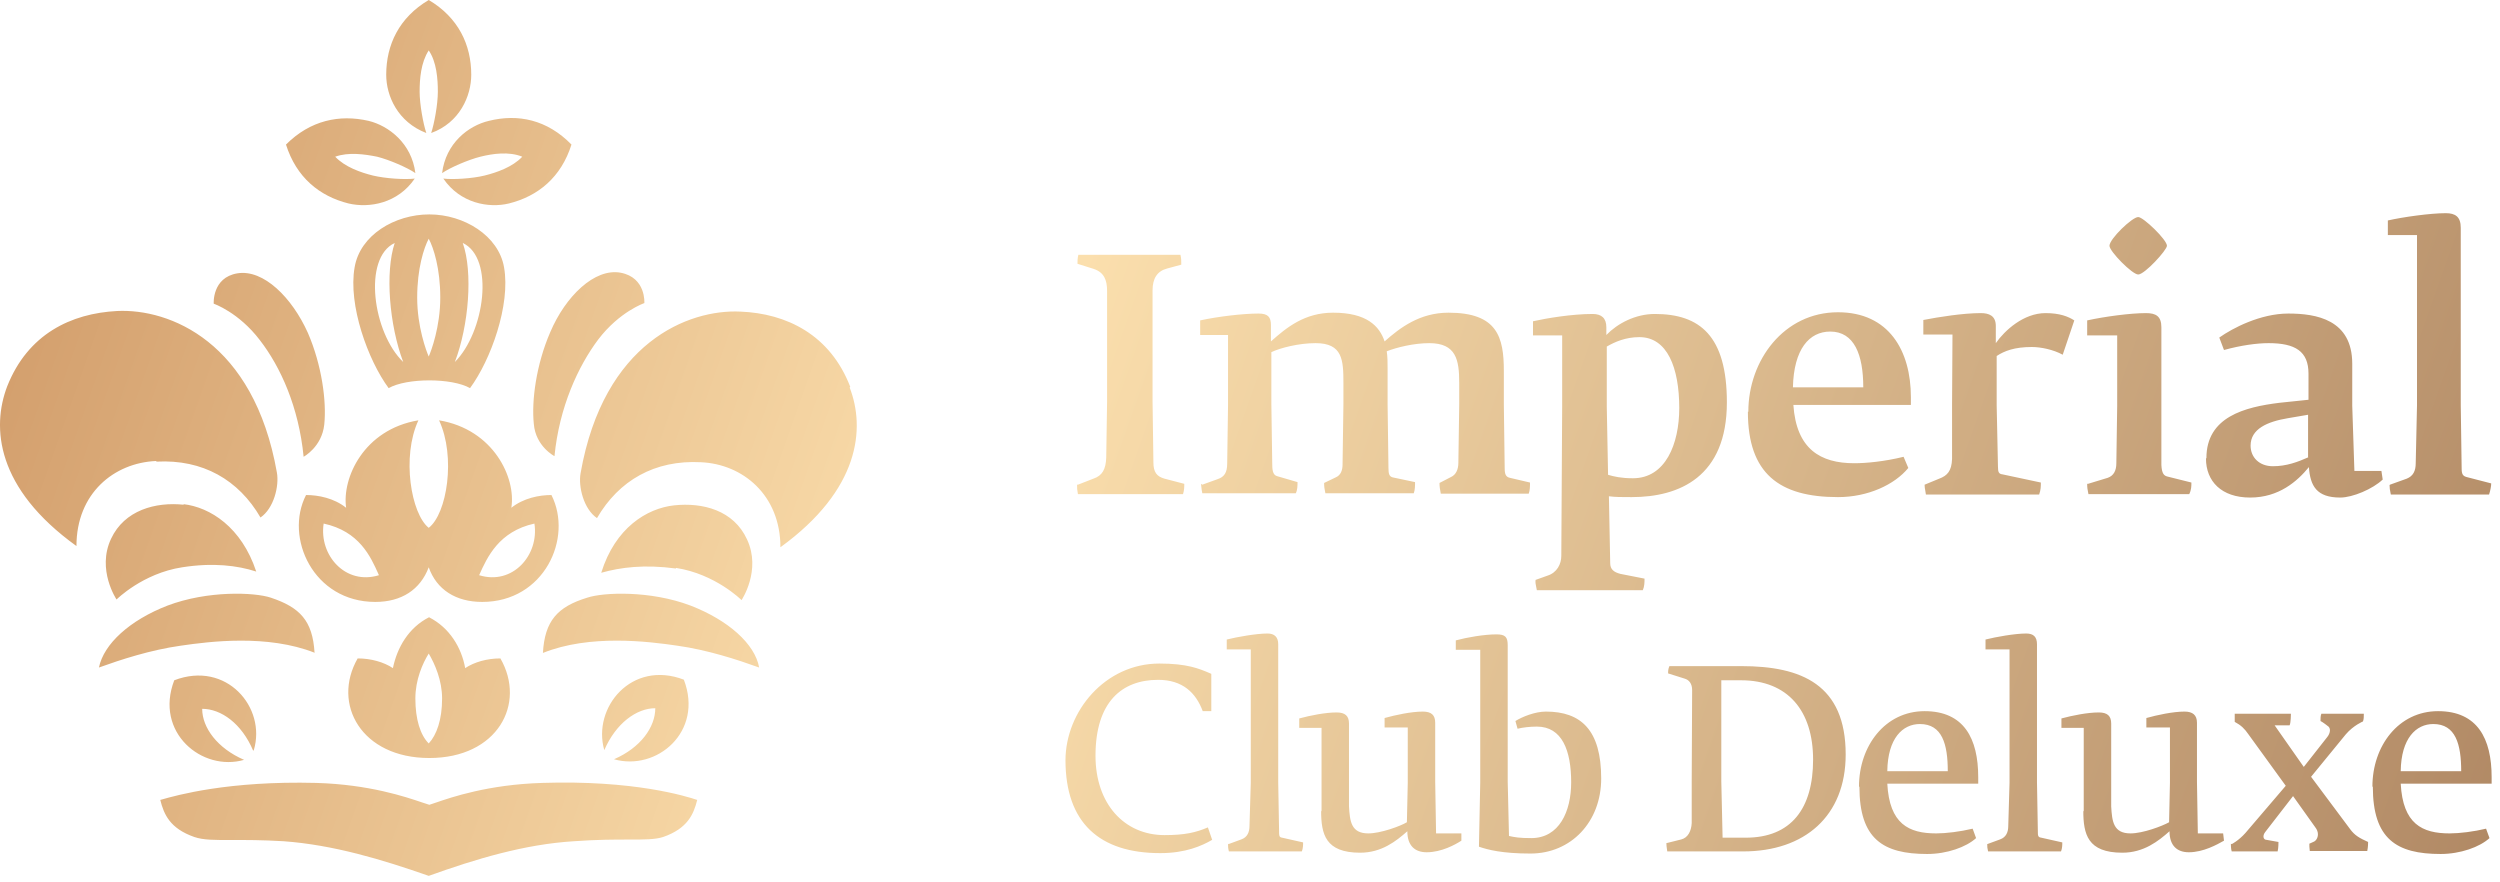 <?xml version="1.0" encoding="UTF-8"?> <svg xmlns="http://www.w3.org/2000/svg" width="136" height="48" viewBox="0 0 136 48" fill="none"> <path fill-rule="evenodd" clip-rule="evenodd" d="M22.828 4.989C22.828 5.683 23.026 6.741 23.191 7.236C21.638 6.641 21.01 5.221 21.01 4.064C21.01 2.445 21.704 0.958 23.323 0C24.942 0.958 25.636 2.445 25.636 4.064C25.636 5.221 25.008 6.675 23.456 7.236C23.621 6.741 23.819 5.683 23.819 4.989C23.819 4.295 23.753 3.37 23.323 2.742C22.894 3.403 22.828 4.295 22.828 4.989ZM37.201 36.974C38.291 39.816 35.714 41.963 33.401 41.303C34.855 40.675 35.648 39.551 35.648 38.527C34.624 38.527 33.5 39.353 32.873 40.807C32.212 38.494 34.359 35.884 37.201 36.974ZM29.04 23.063C29.139 24.286 30.163 24.815 30.163 24.815C30.427 22.138 31.452 19.924 32.542 18.471C33.699 16.951 35.053 16.488 35.053 16.488C35.053 16.488 35.153 15.1 33.765 14.836C32.344 14.572 30.758 16.125 29.932 18.074C29.172 19.825 28.907 21.808 29.04 23.063ZM40.274 16.951C42.785 17.05 45.164 18.206 46.255 21.048L46.221 21.081C47.081 23.295 46.783 26.632 42.455 29.771C42.455 26.929 40.406 25.244 38.126 25.145C35.615 25.013 33.666 26.136 32.476 28.185C31.749 27.689 31.452 26.467 31.584 25.74C32.84 18.603 37.465 16.818 40.274 16.951ZM36.771 30.894C38.919 31.225 40.34 32.646 40.34 32.646C40.34 32.646 41.43 31.026 40.637 29.341C39.91 27.755 38.225 27.326 36.672 27.491C35.185 27.656 33.467 28.714 32.707 31.159C33.764 30.861 35.053 30.696 36.771 30.927V30.894ZM31.947 32.513C32.839 32.216 35.384 32.117 37.565 32.943C39.613 33.736 41.067 35.025 41.298 36.313C40.109 35.884 38.49 35.355 36.837 35.124C35.252 34.892 32.08 34.496 29.535 35.52C29.634 33.769 30.328 33.009 31.947 32.513ZM24.05 9.417C24.48 9.12 25.471 8.69 26.132 8.525C26.793 8.36 27.685 8.227 28.412 8.525C27.883 9.087 27.024 9.384 26.363 9.549C25.702 9.714 24.612 9.78 24.116 9.714C25.041 11.069 26.594 11.333 27.685 11.069C29.271 10.673 30.526 9.648 31.088 7.864C29.766 6.509 28.18 6.179 26.594 6.575C25.471 6.84 24.248 7.798 24.05 9.417ZM27.817 27.623C28.478 27.095 29.337 26.929 29.998 26.929C31.187 29.275 29.601 32.745 26.231 32.745C24.81 32.745 23.753 32.084 23.323 30.861C22.861 32.084 21.836 32.745 20.416 32.745C17.045 32.745 15.459 29.242 16.649 26.929C17.31 26.929 18.169 27.095 18.829 27.623C18.598 26.004 19.788 23.361 22.762 22.865C21.836 24.848 22.365 27.954 23.323 28.714C24.314 27.954 24.81 24.848 23.885 22.865C26.859 23.361 28.081 26.004 27.817 27.623ZM20.585 31.226C20.157 30.27 19.545 28.902 17.607 28.482C17.343 30.201 18.797 31.853 20.614 31.291L20.585 31.226ZM26.072 31.276L26.066 31.291C27.883 31.853 29.337 30.201 29.073 28.482C27.133 28.91 26.502 30.318 26.072 31.276ZM23.356 33.571L23.34 33.579L23.323 33.571H23.356ZM23.34 33.579C22.227 34.143 21.604 35.228 21.374 36.346C20.878 36.016 20.184 35.818 19.457 35.818C18.037 38.296 19.656 41.236 23.356 41.236C27.057 41.236 28.643 38.296 27.222 35.818C26.495 35.818 25.801 36.016 25.306 36.346C25.108 35.228 24.453 34.143 23.34 33.579ZM23.323 40.444C22.861 39.981 22.596 39.122 22.596 37.998C22.596 36.974 22.993 36.082 23.323 35.553C23.654 36.115 24.05 37.007 24.05 37.998C24.05 39.155 23.753 39.981 23.323 40.444ZM23.685 43.671C24.551 43.373 26.574 42.676 29.502 42.591H29.469C34.492 42.426 37.333 43.318 37.928 43.516C37.73 44.309 37.399 45.069 36.078 45.532C35.636 45.673 35.062 45.673 34.203 45.672C33.457 45.672 32.496 45.671 31.22 45.763C28.544 45.928 25.901 46.721 23.323 47.647C20.779 46.755 18.136 45.962 15.426 45.763C14.243 45.692 13.336 45.694 12.618 45.697C11.674 45.699 11.057 45.701 10.569 45.532C9.247 45.069 8.917 44.309 8.719 43.516L8.816 43.489C9.585 43.271 12.421 42.465 17.21 42.591C20.08 42.675 22.056 43.346 22.963 43.653C23.131 43.71 23.263 43.755 23.356 43.781C23.435 43.758 23.545 43.72 23.685 43.671ZM13.807 40.807C14.501 38.494 12.32 35.917 9.479 37.007C8.388 39.849 10.999 41.996 13.278 41.336C11.825 40.708 10.999 39.584 10.999 38.56C12.023 38.56 13.146 39.353 13.774 40.84L13.807 40.807ZM16.517 24.848C16.252 22.138 15.261 19.957 14.137 18.504C12.981 16.984 11.626 16.521 11.626 16.521C11.626 16.521 11.527 15.1 12.915 14.869C14.336 14.638 15.889 16.191 16.748 18.107C17.508 19.858 17.772 21.841 17.64 23.096C17.508 24.319 16.517 24.848 16.517 24.848ZM8.52 25.112C11.032 24.98 12.981 26.103 14.171 28.152C14.898 27.656 15.195 26.434 15.063 25.707C13.807 18.57 9.214 16.785 6.373 16.918C3.862 17.05 1.516 18.173 0.392 21.015C-0.467 23.262 -0.203 26.566 4.159 29.705C4.159 26.83 6.208 25.178 8.487 25.079L8.52 25.112ZM6.042 29.308C6.769 27.755 8.454 27.293 10.007 27.458L9.974 27.425C11.428 27.59 13.146 28.68 13.939 31.093C12.915 30.762 11.593 30.597 9.908 30.861C7.76 31.192 6.34 32.612 6.34 32.612C6.34 32.612 5.249 30.993 6.042 29.308ZM17.111 35.52L17.111 35.507L17.145 35.52H17.111ZM17.111 35.507C17.009 33.765 16.314 33.041 14.732 32.513C13.84 32.216 11.296 32.117 9.115 32.943C7.067 33.736 5.646 35.025 5.382 36.313C6.571 35.884 8.19 35.355 9.842 35.124C11.421 34.894 14.54 34.499 17.111 35.507ZM22.563 9.714C21.638 11.069 20.085 11.333 18.962 11.069C17.376 10.673 16.12 9.648 15.558 7.864C16.88 6.542 18.466 6.212 20.052 6.575C21.142 6.84 22.398 7.798 22.596 9.417C22.167 9.12 21.176 8.69 20.515 8.525C19.854 8.393 18.962 8.26 18.235 8.525C18.764 9.087 19.623 9.384 20.284 9.549C20.977 9.714 22.035 9.78 22.563 9.714ZM25.57 21.114C26.693 19.594 27.784 16.587 27.42 14.539C27.123 12.82 25.24 11.664 23.356 11.664C21.473 11.664 19.589 12.787 19.292 14.539C18.928 16.587 20.019 19.594 21.142 21.114C22.134 20.552 24.579 20.552 25.57 21.114ZM25.174 13.217C26.925 14.043 26.363 18.074 24.744 19.693C25.504 17.711 25.735 14.803 25.174 13.217ZM23.323 12.986C23.587 13.481 23.951 14.605 23.951 16.191C23.951 17.777 23.455 19.098 23.323 19.396C23.191 19.098 22.695 17.777 22.695 16.191C22.695 14.605 23.059 13.481 23.323 12.986ZM21.473 13.217C20.944 14.803 21.175 17.677 21.935 19.693C20.283 18.107 19.721 14.043 21.473 13.217ZM130.015 26.367L130.925 26.04C131.275 25.9 131.415 25.62 131.415 25.2L131.485 22.05V12.787H129.899V11.993C130.715 11.807 132.209 11.597 133.049 11.597C133.562 11.597 133.865 11.783 133.865 12.39V22.05L133.912 25.363C133.912 25.69 133.912 25.877 134.169 25.947L135.522 26.297C135.522 26.437 135.475 26.693 135.405 26.903H130.062L130.048 26.834C130.011 26.649 129.992 26.557 129.992 26.39L130.015 26.367ZM113.589 26.32L114.662 25.993C114.989 25.877 115.129 25.597 115.129 25.2L115.175 22.073V18.247H113.542V17.43C114.499 17.22 115.899 17.033 116.739 17.033C117.275 17.033 117.579 17.197 117.579 17.803V25.293C117.602 25.76 117.719 25.877 117.905 25.923L119.212 26.25C119.212 26.437 119.212 26.647 119.095 26.88H113.612L113.6 26.822C113.561 26.629 113.542 26.533 113.542 26.32H113.589ZM114.755 13.37C114.755 12.997 115.992 11.807 116.319 11.807C116.599 11.807 117.882 13.043 117.882 13.37C117.882 13.603 116.669 14.933 116.319 14.933C115.992 14.933 114.755 13.673 114.755 13.37ZM58.639 26.367L59.479 26.04C59.969 25.877 60.155 25.527 60.179 24.897L60.225 21.863V15.82C60.225 15.237 60.062 14.817 59.502 14.63L58.615 14.35C58.615 14.187 58.615 14.07 58.662 13.86H64.215C64.262 14.047 64.262 14.187 64.262 14.397L63.492 14.607C62.955 14.747 62.699 15.143 62.699 15.797V21.84L62.745 25.153C62.745 25.69 62.932 25.923 63.352 26.04L64.425 26.32C64.425 26.483 64.425 26.67 64.355 26.88H58.639C58.592 26.623 58.592 26.577 58.592 26.367L58.639 26.367ZM65.405 26.367L66.245 26.063C66.595 25.947 66.759 25.713 66.759 25.223L66.805 22.05V18.223H65.289V17.43C66.245 17.22 67.622 17.057 68.462 17.057C68.975 17.057 69.139 17.243 69.139 17.687V18.573C70.002 17.803 70.982 17.01 72.522 17.01C74.342 17.01 75.042 17.733 75.322 18.573C76.162 17.827 77.235 17.01 78.799 17.01C81.459 17.01 81.809 18.34 81.809 20.183V22.027L81.855 25.48C81.855 25.807 81.925 25.947 82.135 25.993L83.232 26.25C83.232 26.46 83.232 26.67 83.162 26.857H78.379C78.332 26.623 78.309 26.46 78.309 26.273L78.939 25.947C79.195 25.83 79.335 25.55 79.335 25.177L79.382 22.003V20.837C79.382 19.577 79.219 18.667 77.749 18.667C76.909 18.667 75.975 18.9 75.439 19.11C75.485 19.413 75.485 19.74 75.485 20.067V22.003L75.532 25.457C75.532 25.783 75.579 25.923 75.765 25.97L76.979 26.227C76.979 26.413 76.979 26.647 76.909 26.833H72.102L72.09 26.775C72.051 26.583 72.032 26.486 72.032 26.273L72.662 25.97C72.942 25.853 73.035 25.573 73.035 25.27L73.082 22.003V20.837C73.082 19.577 73.035 18.667 71.565 18.667C70.655 18.667 69.652 18.923 69.162 19.157V21.98L69.209 25.2C69.209 25.55 69.232 25.83 69.465 25.9L70.585 26.227C70.585 26.413 70.585 26.647 70.492 26.833H65.405C65.373 26.687 65.363 26.587 65.352 26.476C65.347 26.427 65.342 26.377 65.335 26.32L65.405 26.367ZM84.189 31.313L83.535 31.547C83.518 31.685 83.539 31.785 83.57 31.932C83.581 31.983 83.593 32.04 83.605 32.107H89.369C89.462 31.897 89.462 31.663 89.462 31.477L88.155 31.22C87.782 31.127 87.595 30.963 87.595 30.637L87.525 26.997C87.875 27.043 88.202 27.043 88.762 27.043C91.352 27.043 93.942 25.947 93.942 21.887C93.942 18.27 92.472 17.08 90.022 17.08C88.972 17.08 87.992 17.593 87.385 18.223V17.803C87.385 17.313 87.129 17.08 86.639 17.08C85.519 17.08 84.119 17.313 83.395 17.477V18.247H84.982V22.12L84.935 30.24C84.935 30.683 84.702 31.15 84.189 31.313ZM89.182 18.34C90.696 18.34 91.35 19.99 91.352 22.201C91.349 24.157 90.602 26.017 88.832 26.017C88.179 26.017 87.805 25.923 87.479 25.83L87.409 22.143V18.853C87.852 18.597 88.435 18.34 89.182 18.34ZM95.109 22.4C95.109 19.6 97.045 16.987 99.985 16.987C102.762 16.987 103.952 19.087 103.952 21.607V22.027H97.559C97.722 24.43 99.029 25.2 100.872 25.2C101.525 25.2 102.505 25.107 103.555 24.85L103.812 25.457C103.065 26.367 101.619 27.043 99.985 27.043C96.789 27.043 95.085 25.76 95.085 22.4H95.109ZM101.362 21.07C101.362 19.297 100.872 18.037 99.565 18.037C98.422 18.037 97.582 18.993 97.535 21.07H101.362ZM105.492 26.04L104.699 26.367V26.39C104.699 26.495 104.713 26.57 104.73 26.657C104.744 26.726 104.758 26.801 104.769 26.903H110.929C111.022 26.647 111.022 26.46 111.022 26.25L108.945 25.807C108.735 25.783 108.689 25.69 108.689 25.387L108.619 22.05V19.367C109.039 19.087 109.599 18.877 110.532 18.877C111.022 18.877 111.699 19.017 112.212 19.297L112.842 17.43C112.515 17.22 112.049 17.033 111.279 17.033C110.089 17.033 109.062 17.967 108.572 18.667V17.733C108.572 17.173 108.199 17.033 107.755 17.033C106.799 17.033 105.469 17.243 104.629 17.407V18.2H106.215L106.192 22.027V24.967C106.169 25.62 105.935 25.877 105.492 26.04ZM124.019 21.91C122.105 22.143 120.029 22.68 120.029 24.92L120.005 24.943C120.005 26.18 120.845 27.067 122.409 27.067C123.972 27.067 124.975 26.18 125.605 25.41C125.675 26.437 126.025 27.067 127.309 27.067C127.985 27.067 129.082 26.6 129.619 26.087L129.549 25.62H128.079L127.962 22.073V19.787C127.962 17.383 126.002 17.057 124.485 17.057C122.969 17.057 121.452 17.85 120.729 18.363L120.985 19.04C121.919 18.783 122.782 18.667 123.412 18.667C124.859 18.667 125.582 19.11 125.582 20.323V21.747L124.019 21.91ZM125.559 22.563V24.873H125.582C124.999 25.13 124.392 25.363 123.645 25.363C122.899 25.363 122.432 24.873 122.432 24.243C122.432 23.333 123.342 22.937 124.462 22.75L125.559 22.563ZM63.072 36.097C60.112 36.097 57.967 38.704 57.962 41.36V41.347V41.37V41.36C57.967 44.758 59.81 46.41 63.119 46.41C64.495 46.41 65.382 46.013 65.942 45.687L65.709 45.01C65.055 45.29 64.449 45.43 63.352 45.43C61.159 45.43 59.595 43.727 59.595 41.113C59.595 38.173 61.042 36.983 63.002 36.983C64.332 36.983 65.055 37.683 65.429 38.687H65.895V36.657L65.806 36.618C65.224 36.371 64.581 36.097 63.072 36.097ZM66.829 45.92L67.529 45.663C67.855 45.547 67.972 45.267 67.972 44.94L68.042 42.583V35.327H66.735V34.79C67.295 34.65 68.345 34.463 68.952 34.463C69.325 34.463 69.535 34.65 69.535 35.047V42.56L69.582 45.22C69.582 45.453 69.582 45.547 69.745 45.57L70.889 45.827C70.889 45.943 70.889 46.153 70.819 46.317H66.852C66.805 46.13 66.805 46.06 66.805 45.897L66.829 45.92ZM71.892 39.597V44.147L71.869 44.1C71.869 45.383 72.102 46.387 73.992 46.387C75.159 46.387 75.952 45.757 76.559 45.22C76.559 46.013 76.979 46.363 77.609 46.363C78.425 46.363 79.172 45.943 79.499 45.733V45.337H78.122L78.075 42.537V39.317C78.075 38.897 77.865 38.71 77.399 38.71C76.769 38.71 75.905 38.897 75.322 39.06V39.573H76.582V42.583L76.535 44.73C76.185 44.94 75.112 45.337 74.435 45.337C73.502 45.337 73.432 44.683 73.385 43.867V39.363C73.385 38.943 73.175 38.757 72.709 38.757C72.102 38.757 71.285 38.92 70.679 39.083V39.597H71.892ZM80.455 46.06L80.525 42.56V35.35H79.195V34.837C79.802 34.673 80.735 34.51 81.412 34.51C81.879 34.51 82.019 34.65 82.019 35.093V42.513L82.089 45.477C82.415 45.547 82.649 45.593 83.302 45.593C84.819 45.593 85.472 44.147 85.472 42.56C85.472 40.833 84.982 39.527 83.605 39.527C83.232 39.527 82.835 39.573 82.555 39.643L82.439 39.223C82.812 38.99 83.512 38.71 84.095 38.71C86.009 38.71 87.105 39.713 87.105 42.35C87.105 44.707 85.472 46.433 83.255 46.433C81.715 46.433 80.922 46.223 80.455 46.06ZM91.469 45.663L90.629 45.873H90.652C90.652 45.989 90.664 46.07 90.679 46.174C90.685 46.216 90.692 46.263 90.699 46.317H94.829C98.165 46.317 100.405 44.403 100.405 41.043C100.405 37.24 98.002 36.237 94.735 36.237H90.815C90.745 36.4 90.745 36.517 90.745 36.633L91.632 36.913C91.889 36.983 92.052 37.193 92.052 37.543L92.029 42.513V44.777C92.005 45.22 91.819 45.57 91.469 45.663ZM98.632 41.323C98.632 43.983 97.442 45.57 94.969 45.57H93.709L93.639 42.513V37.007H94.712C97.255 37.007 98.632 38.663 98.632 41.323ZM101.129 42.793C101.129 40.577 102.552 38.687 104.699 38.687C106.845 38.687 107.615 40.18 107.615 42.28V42.63H102.669C102.785 44.823 103.835 45.337 105.329 45.337C105.865 45.337 106.635 45.243 107.312 45.08L107.499 45.593C106.962 46.083 105.912 46.457 104.839 46.457C102.435 46.457 101.152 45.64 101.152 42.793H101.129ZM105.959 41.953C105.959 40.483 105.655 39.387 104.442 39.387C103.509 39.387 102.692 40.157 102.669 41.953H105.959ZM108.805 45.663L108.105 45.92C108.105 46.067 108.108 46.139 108.152 46.317H112.119C112.189 46.153 112.189 45.943 112.189 45.827L111.045 45.57C110.859 45.547 110.859 45.453 110.859 45.22L110.812 42.56V35.047C110.812 34.65 110.625 34.463 110.229 34.463C109.599 34.463 108.572 34.65 108.012 34.79V35.327H109.319V42.583L109.249 44.94C109.249 45.267 109.132 45.547 108.805 45.663ZM113.355 44.147V39.597H112.142V39.083C112.749 38.92 113.565 38.757 114.172 38.757C114.639 38.757 114.849 38.943 114.849 39.363V43.867C114.895 44.683 114.965 45.337 115.899 45.337C116.575 45.337 117.625 44.94 117.999 44.73L118.045 42.583V39.573H116.762V39.06C117.345 38.897 118.209 38.71 118.839 38.71C119.282 38.71 119.515 38.897 119.515 39.317V42.537L119.562 45.337H120.939L120.985 45.733C120.612 45.943 119.865 46.363 119.072 46.363C118.442 46.363 118.022 46.013 118.022 45.22C117.415 45.757 116.622 46.387 115.455 46.387C113.565 46.387 113.332 45.383 113.332 44.1L113.355 44.147ZM122.152 45.313C121.779 45.733 121.405 45.92 121.405 45.92L121.359 45.897C121.359 45.943 121.359 46.177 121.405 46.317H123.902C123.949 46.153 123.949 45.803 123.949 45.803L123.295 45.687C123.132 45.687 123.062 45.477 123.225 45.267L124.742 43.307L125.955 45.01C126.049 45.127 126.095 45.267 126.095 45.383C126.095 45.593 125.979 45.757 125.839 45.803L125.629 45.897C125.629 46.013 125.629 46.107 125.652 46.293H128.779C128.825 46.083 128.825 45.85 128.825 45.803C128.359 45.593 128.102 45.453 127.845 45.103L125.722 42.257L127.612 39.947C128.032 39.457 128.545 39.247 128.545 39.247C128.592 39.13 128.592 38.99 128.592 38.827H126.282C126.235 38.943 126.235 39.083 126.235 39.223C126.375 39.293 126.609 39.48 126.609 39.48C126.819 39.597 126.772 39.877 126.609 40.087L125.325 41.72L123.739 39.457H124.555C124.625 39.317 124.625 38.827 124.625 38.827H121.569V39.27C121.919 39.457 122.105 39.643 122.315 39.947L124.345 42.747L122.152 45.313ZM129.059 42.793C129.059 40.577 130.482 38.687 132.629 38.687C134.775 38.687 135.545 40.18 135.545 42.28V42.63H130.599C130.715 44.823 131.765 45.337 133.259 45.337C133.795 45.337 134.565 45.243 135.242 45.08L135.429 45.593C134.892 46.083 133.842 46.457 132.769 46.457C130.365 46.457 129.082 45.64 129.082 42.793H129.059ZM133.889 41.953C133.889 40.483 133.585 39.387 132.372 39.387C131.439 39.387 130.622 40.157 130.599 41.953H133.889Z" fill="url(#paint0_linear_203_72)"></path> <defs> <linearGradient id="paint0_linear_203_72" x1="0" y1="0" x2="136" y2="48" gradientUnits="userSpaceOnUse"> <stop stop-color="#CE9765"></stop> <stop offset="0.411" stop-color="#FCE0AE"></stop> <stop offset="1" stop-color="#B08864"></stop> </linearGradient> </defs> </svg> 